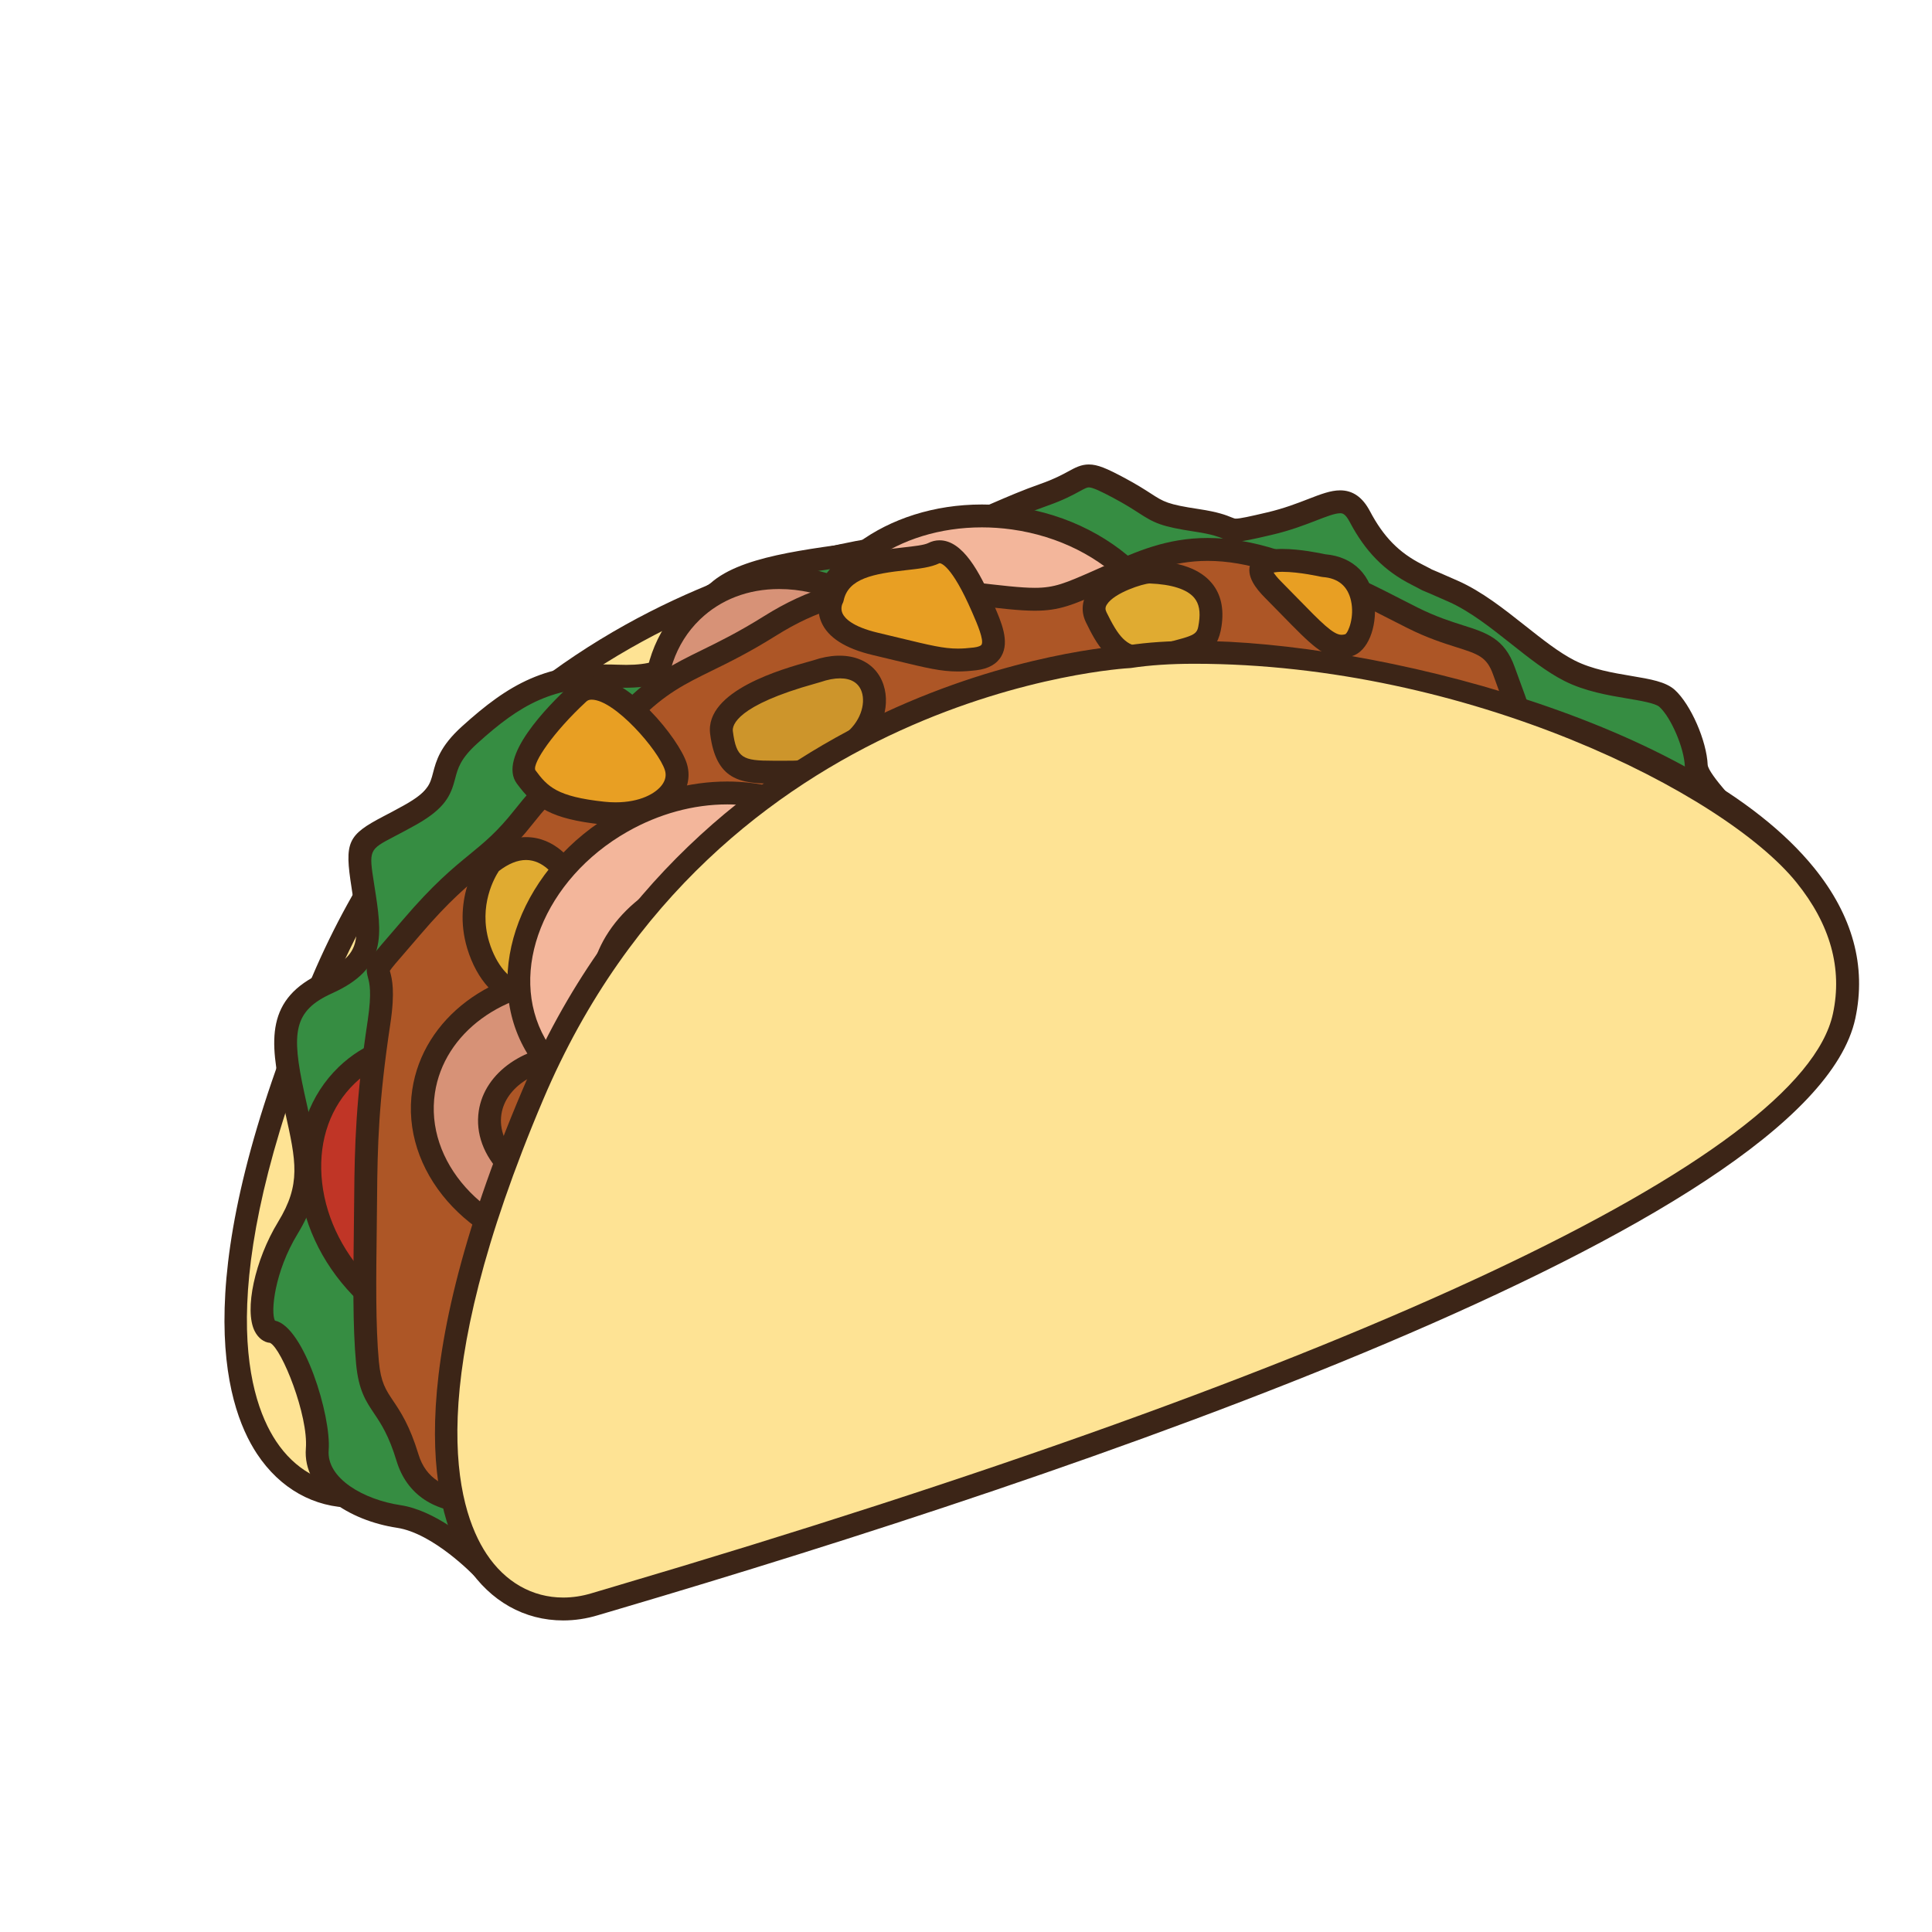 <?xml version="1.0" encoding="utf-8"?>
<!-- Generator: Adobe Illustrator 16.0.0, SVG Export Plug-In . SVG Version: 6.00 Build 0)  -->
<!DOCTYPE svg PUBLIC "-//W3C//DTD SVG 1.1//EN" "http://www.w3.org/Graphics/SVG/1.1/DTD/svg11.dtd">
<svg version="1.1" id="Layer_1" xmlns="http://www.w3.org/2000/svg" xmlns:xlink="http://www.w3.org/1999/xlink" x="0px" y="0px"
	 width="500px" height="500px" viewBox="0 0 500 500" enable-background="new 0 0 500 500" xml:space="preserve">
<g id="Layer_1_copy_10">
	<g>
		<g>
			<path fill="#FEE394" d="M237.858,140.756c0,0-108.284,4.658-154.444,113.404C37.257,362.902,72.475,394.125,99.408,386.005
				c26.936-8.114,309.711-88.471,323.383-152.236C436.456,170.008,291.193,132.554,237.858,140.756z"/>
			<path fill="#3C2517" d="M91.298,390.189L91.298,390.189c-10.041,0-18.843-4.949-24.789-13.937
				c-8.673-13.112-18.376-46.555,14.182-123.248c45.468-107.126,151.785-114.896,156.86-115.198
				c4.949-0.752,10.696-1.131,17.088-1.131c46.137,0,129.813,20.932,160.407,58.78c9.958,12.317,13.535,25.414,10.642,38.934
				C414.065,288.589,220.499,353.326,106.15,387.1c-2.558,0.752-4.542,1.334-5.884,1.741
				C97.304,389.732,94.286,390.189,91.298,390.189z M254.639,142.598c-6.153,0-11.647,0.364-16.333,1.083
				c-0.103,0.017-0.215,0.028-0.318,0.033c-1.062,0.046-106.992,5.92-151.848,111.604c-31.471,74.144-22.715,105.546-14.695,117.664
				c4.817,7.271,11.863,11.279,19.854,11.279l0,0c2.408,0,4.854-0.365,7.259-1.086c1.352-0.414,3.346-1.004,5.916-1.764
				C296.91,324.59,411.879,270.547,419.893,233.146c2.509-11.684-0.676-23.11-9.45-33.967
				C391.75,176.055,325.505,142.598,254.639,142.598z"/>
		</g>
		<g>
			<path fill="#368D42" d="M124.896,405.812c0,0-11.142-11.756-21.722-13.357c-10.585-1.592-21.795-8.016-21.062-17.381
				c0.731-9.361-6.987-29.959-11.654-30.42c-4.675-0.455-3.141-15.113,4.048-26.889c7.188-11.771,4.704-18.914,1.358-34.302
				c-3.34-15.391-3.469-23.522,8.871-29.104c12.347-5.583,11.257-11.837,9.184-25.005c-2.074-13.168-1.051-10.982,12.254-18.452
				c13.304-7.467,4.452-10.83,15.354-20.69c10.898-9.86,20.042-15.923,38.153-15.227c18.107,0.701,17.981-7.439,23.742-18.749
				c5.765-11.312,36.238-11.458,51.692-15.219c15.451-3.76,22.964-8.716,35.105-12.978c12.148-4.259,8.573-7.503,19.225-1.838
				c10.65,5.665,7.803,6.587,20.374,8.482c12.567,1.895,4.797,4.106,18.819,0.807c14.036-3.298,19.071-9.784,23.282-1.804
				c4.214,7.978,9.011,12.083,14.672,14.967c5.658,2.882-1.295-0.419,9.494,4.363c10.787,4.782,20.639,15.739,30.063,20.542
				c9.425,4.804,21.734,3.951,25.303,7.197c3.571,3.245,7.309,11.884,7.537,17.352c0.226,5.464,19.002,22.057,19.894,25.121
				c0.892,3.068,22.755,15.16-21.356,29.485c-44.11,14.331-48.744,13.629-99.45,35.762c-50.705,22.123-43.493,19.148-85.817,35.103
				c-42.324,15.95-64.482,14.823-78.596,36.629C159.555,382.011,124.896,405.812,124.896,405.812z"/>
			<path fill="#3C2517" d="M124.899,408.777c-0.788,0-1.573-0.316-2.146-0.92c-0.109-0.113-10.588-11.049-20.022-12.467
				c-12.366-1.867-24.438-9.527-23.573-20.546c0.662-8.454-6.172-25.772-9.27-27.312c-1.561-0.113-3.071-1.223-3.988-3.059
				c-2.724-5.453,0.062-18.392,6.078-28.252c5.964-9.765,4.662-15.605,1.812-28.408l-0.818-3.722
				c-3.203-14.745-4.323-25.704,10.545-32.428c10.196-4.615,9.574-8.54,7.523-21.542l-0.043-0.306
				c-1.882-11.93-1.106-13.667,8.312-18.586c1.521-0.793,3.31-1.729,5.413-2.909c6.068-3.406,6.579-5.36,7.348-8.317
				c0.798-3.049,1.785-6.846,7.471-11.989c12.154-10.995,21.863-16.698,40.253-15.991c12.953,0.535,14.785-3.406,18.396-11.57
				c0.775-1.744,1.601-3.607,2.598-5.564c4.847-9.507,21.812-11.875,38.213-14.164c5.768-0.805,11.214-1.565,15.414-2.585
				c9.518-2.317,15.809-5.041,22.472-7.924c3.828-1.655,7.787-3.368,12.358-4.973c3.56-1.249,5.69-2.408,7.252-3.255
				c1.753-0.956,3.271-1.782,5.291-1.782c2.31,0,4.653,1.042,9.05,3.377c3.383,1.799,5.499,3.17,7.05,4.172
				c3.3,2.135,4.297,2.78,12.377,3.997c5.042,0.76,7.086,1.588,8.438,2.138c0.759,0.305,0.842,0.33,1.156,0.33
				c1.05,0,3.45-0.521,8.105-1.616c4.3-1.009,7.791-2.362,10.598-3.451c3.246-1.257,5.812-2.251,8.27-2.251
				c3.271,0,5.794,1.768,7.712,5.398c3.485,6.605,7.49,10.705,13.396,13.711c1.842,0.939,2.397,1.246,2.634,1.376
				c0.543,0.227,1.839,0.754,6.719,2.918c6.201,2.748,11.929,7.283,17.461,11.666c4.477,3.54,8.699,6.886,12.741,8.946
				c4.542,2.312,9.932,3.217,14.683,4.015c4.988,0.838,8.929,1.497,11.273,3.627c4.106,3.737,8.242,13.175,8.5,19.421
				c0.278,2.432,8.249,10.888,12.075,14.949c5.024,5.329,6.993,7.512,7.615,9.193c0.223,0.316,0.604,0.69,1.03,1.154
				c2.307,2.481,6.604,7.096,5.045,13.127c-1.86,7.159-11.16,13.238-29.271,19.123c-10.952,3.555-19.406,6.17-26.86,8.473
				c-22.136,6.84-34.33,10.605-72.32,27.186l-9.232,4.033c-37.407,16.328-37.407,16.328-67.666,27.713l-9.059,3.412
				c-12.985,4.896-23.94,8.15-33.604,11.02c-21.407,6.365-34.327,10.205-43.553,24.445c-14.269,22.043-48.138,45.461-49.576,46.445
				C126.065,408.609,125.479,408.777,124.899,408.777z M71.146,341.77c7.517,1.526,14.612,24.672,13.914,33.537
				c-0.573,7.338,9.133,12.803,18.551,14.221c8.912,1.348,17.84,8.902,21.597,12.447c7.506-5.392,34.264-25.291,45.971-43.379
				c10.409-16.078,24.899-20.386,46.84-26.906c9.563-2.844,20.41-6.062,33.197-10.883l9.063-3.412
				c30.113-11.334,30.113-11.334,67.378-27.603l9.235-4.028c38.293-16.714,50.601-20.519,72.94-27.416
				c7.438-2.3,15.868-4.906,26.781-8.451c20.409-6.627,24.648-12.224,25.364-14.977c0.689-2.66-1.33-5.117-3.646-7.604
				c-1.136-1.222-1.954-2.107-2.292-3.258c-0.424-0.8-3.697-4.271-6.324-7.062c-8.156-8.651-13.513-14.631-13.685-18.767
				c-0.196-4.701-3.575-12.561-6.569-15.284c-1.051-0.956-4.887-1.6-8.269-2.168c-4.92-0.825-11.042-1.854-16.39-4.58
				c-4.57-2.329-9.018-5.85-13.729-9.577c-5.247-4.156-10.674-8.454-16.189-10.899c-4.764-2.11-6.024-2.629-6.467-2.808
				c-0.417-0.169-0.414-0.174-0.722-0.341c-0.22-0.123-0.732-0.406-2.448-1.282c-6.983-3.554-11.902-8.557-15.947-16.222
				c-1.183-2.241-1.961-2.241-2.475-2.241c-1.35,0-3.564,0.859-6.126,1.852c-2.981,1.153-6.688,2.589-11.386,3.695
				c-5.654,1.33-7.814,1.772-9.462,1.772c-1.493,0-2.45-0.391-3.383-0.765c-1.09-0.444-2.743-1.113-7.096-1.769
				c-8.915-1.345-10.631-2.243-14.709-4.883c-1.543-0.994-3.458-2.235-6.615-3.914c-3.031-1.612-5.258-2.685-6.268-2.685
				c-0.49,0-1.146,0.344-2.465,1.063c-1.732,0.944-4.108,2.232-8.116,3.641c-4.376,1.534-8.235,3.205-11.97,4.818
				c-6.6,2.855-13.417,5.807-23.424,8.244c-4.486,1.092-10.071,1.87-15.994,2.697c-13.507,1.885-30.309,4.227-33.758,10.987
				c-0.943,1.854-1.723,3.619-2.451,5.272c-3.767,8.5-6.841,15.775-24.044,15.091c-16.325-0.623-24.786,4.273-36.05,14.465
				c-4.373,3.956-5.028,6.45-5.715,9.09c-1.119,4.303-2.508,7.681-10.18,11.987c-2.16,1.214-4.009,2.177-5.568,2.995
				c-6.619,3.457-6.619,3.457-5.208,12.413l0.046,0.307c2.031,12.876,3.373,21.391-10.932,27.86
				c-10.045,4.541-10.595,10.139-7.202,25.771l0.818,3.691c2.905,13.086,4.664,20.979-2.541,32.785
				C71.018,329.167,70.011,339.617,71.146,341.77z"/>
		</g>
		<g>
			<path fill="#D79277" d="M233.863,163.954c-16.149-16.766-40.678-19.343-54.783-5.759c-14.106,13.587-12.446,38.195,3.7,54.961
				c16.153,16.768,40.681,19.346,54.783,5.761C251.669,205.331,250.01,180.721,233.863,163.954z M193.219,203.416
				c-9.401-9.759-11.128-23.352-3.853-30.36c7.278-7.005,20.794-4.775,30.195,4.986c9.398,9.758,11.121,23.35,3.847,30.353
				C216.134,215.403,202.614,213.172,193.219,203.416z"/>
			<path fill="#3C2517" d="M214.987,230.594L214.987,230.594c-12.406,0-24.922-5.609-34.337-15.385
				c-17.257-17.917-18.88-44.449-3.624-59.146c6.394-6.155,15.143-9.544,24.634-9.544c12.402,0,24.918,5.607,34.337,15.381
				c17.256,17.917,18.879,44.451,3.624,59.146C233.23,227.203,224.479,230.594,214.987,230.594z M201.66,152.438
				c-8.07,0-15.166,2.73-20.522,7.89c-12.907,12.431-11.214,35.208,3.776,50.771c8.308,8.623,19.267,13.569,30.073,13.569
				c8.066,0.003,15.162-2.726,20.525-7.886c12.903-12.43,11.207-35.208-3.783-50.775
				C223.425,157.386,212.463,152.438,201.66,152.438z M212.546,215.441c-7.424,0-15.447-3.727-21.457-9.973
				c-10.521-10.919-12.211-26.416-3.773-34.544c3.336-3.213,7.802-4.913,12.91-4.913c7.424,0,15.45,3.73,21.47,9.975
				c4.985,5.176,8.173,11.53,8.978,17.892c0.852,6.686-1.004,12.599-5.211,16.65C222.123,213.743,217.66,215.441,212.546,215.441z
				 M200.226,171.934c-3.548,0-6.59,1.125-8.803,3.253c-6.085,5.864-4.326,17.605,3.926,26.172c4.92,5.11,11.35,8.16,17.197,8.16
				c3.551,0,6.596-1.128,8.809-3.257c2.829-2.723,4.051-6.855,3.448-11.639c-0.649-5.105-3.27-10.266-7.374-14.53
				C212.506,174.984,206.072,171.934,200.226,171.934z"/>
		</g>
		<g>
			<path fill="#C03526" d="M144.524,284.005c-16.153-16.76-40.681-19.335-54.783-5.76c-14.105,13.586-12.449,38.192,3.707,54.957
				c16.146,16.772,40.671,19.348,54.776,5.758C162.331,325.378,160.671,300.771,144.524,284.005z M103.877,323.462
				c-9.396-9.758-11.121-23.348-3.847-30.354c7.275-7.012,20.788-4.776,30.193,4.98c9.395,9.758,11.12,23.35,3.843,30.357
				C126.791,335.451,113.275,333.221,103.877,323.462z"/>
			<path fill="#3C2517" d="M125.648,350.643L125.648,350.643c-12.41,0-24.922-5.609-34.337-15.388
				c-8.292-8.608-13.271-19.446-14.02-30.524c-0.759-11.269,2.935-21.429,10.392-28.619c6.394-6.148,15.14-9.535,24.634-9.535
				c12.406,0,24.919,5.604,34.341,15.373c17.256,17.92,18.883,44.449,3.62,59.146C143.889,347.251,135.146,350.643,125.648,350.643z
				 M112.317,272.5c-8.066,0-15.162,2.725-20.522,7.88c-6.182,5.954-9.232,14.46-8.59,23.954
				c0.652,9.688,5.042,19.209,12.373,26.811c8.306,8.629,19.264,13.576,30.07,13.576h0.003c8.066,0,15.163-2.727,20.52-7.889
				c12.906-12.432,11.207-35.207-3.783-50.77C134.086,277.441,123.124,272.5,112.317,272.5z M123.21,335.492
				c-7.424,0-15.447-3.729-21.463-9.977c-4.986-5.175-8.18-11.525-8.981-17.892c-0.848-6.685,1.001-12.601,5.211-16.647
				c3.333-3.215,7.802-4.914,12.91-4.914c7.421,0,15.447,3.727,21.467,9.975c4.985,5.178,8.176,11.529,8.984,17.891
				c0.845,6.684-1.008,12.6-5.215,16.652C132.787,333.791,128.318,335.492,123.21,335.492z M110.887,291.982
				c-3.552,0-6.589,1.127-8.806,3.258c-2.822,2.725-4.048,6.857-3.441,11.639c0.648,5.107,3.263,10.266,7.367,14.529
				c4.923,5.107,11.353,8.162,17.203,8.162c3.552,0,6.593-1.127,8.806-3.258c2.825-2.722,4.052-6.855,3.445-11.644
				c-0.646-5.104-3.267-10.262-7.371-14.522C123.167,295.037,116.733,291.982,110.887,291.982z"/>
		</g>
		<g>
			<path fill="#F3B69B" d="M262.268,134.089c-26.228-3.652-49.9,10.695-52.875,32.044c-2.972,21.349,15.878,41.617,42.105,45.269
				c26.229,3.655,49.903-10.692,52.879-32.04C307.344,158.012,288.497,137.747,262.268,134.089z M253.915,195.877
				c-15.265-2.125-26.396-12.774-24.862-23.788c1.534-11.008,15.153-18.207,30.417-16.082c15.266,2.125,26.395,12.774,24.866,23.782
				C282.796,190.8,269.186,198.006,253.915,195.877z"/>
			<path fill="#3C2517" d="M259.648,214.933c-0.002,0-0.002,0-0.002,0c-2.836,0-5.715-0.202-8.562-0.598
				c-27.801-3.871-47.819-25.677-44.626-48.606c2.839-20.379,22.885-35.167,47.664-35.167c2.832,0,5.705,0.201,8.554,0.596
				c27.802,3.876,47.819,25.683,44.633,48.612C304.469,200.146,284.426,214.933,259.648,214.933z M254.124,136.481
				c-21.795,0-39.375,12.643-41.801,30.062c-2.739,19.698,15.014,38.504,39.585,41.928c2.57,0.358,5.178,0.539,7.738,0.54
				c21.787,0,39.371-12.64,41.798-30.057c2.738-19.696-15.019-38.506-39.589-41.933
				C259.289,136.665,256.686,136.481,254.124,136.481z M259.239,199.211c-1.896,0-3.826-0.136-5.734-0.4
				c-7.994-1.113-15.226-4.436-20.367-9.354c-5.406-5.168-7.897-11.48-7.017-17.776c1.534-11.011,13.324-19.005,28.029-19.005
				c1.896,0,3.822,0.134,5.728,0.401c16.858,2.346,29.144,14.515,27.388,27.124C285.73,191.216,273.941,199.211,259.239,199.211z
				 M254.15,158.597c-11.725,0-21.04,5.847-22.169,13.904c-0.606,4.358,1.259,8.858,5.248,12.676
				c4.25,4.064,10.322,6.824,17.093,7.768c1.641,0.229,3.294,0.345,4.916,0.345c11.722,0,21.039-5.85,22.162-13.909
				c1.307-9.374-8.715-18.545-22.338-20.443C257.427,158.713,255.773,158.597,254.15,158.597z"/>
		</g>
		<g>
			<path fill="#AD5626" d="M128.189,388.104c0,0-18.204,4.03-22.723-10.867c-4.525-14.887-9.263-12.894-10.362-24.562
				c-1.093-11.666-0.59-28.506-0.477-42.699c0.109-14.192,0.477-25.639,3.468-45.479c2.991-19.849-6.351-7.248,8.438-24.538
				c14.782-17.296,19.287-16.239,28.95-28.505c9.667-12.267,16.084-15.358,27.738-27.135c11.661-11.777,18.604-11.406,36.029-22.315
				c17.426-10.904,30.958-10.897,51.566-8.467c20.608,2.43,20.731,2.446,33.344-3.094c12.615-5.542,23.925-12.206,45.66-5.3
				c21.74,6.907,21.903,7.816,35.755,14.75c13.847,6.936,20.319,4.379,23.646,13.751c3.322,9.37,6.413,15.798,6.284,25.652
				c-0.133,9.855-23.743,40.807-23.743,40.807S226.381,359.6,226.352,360.27c-0.023,0.681-93.136,23.181-93.136,23.181
				L128.189,388.104z"/>
			<path fill="#3C2517" d="M122.843,391.564c-10.399,0-17.574-4.779-20.212-13.463c-2.011-6.636-4.019-9.623-5.787-12.259
				c-2.167-3.229-4.038-6.006-4.688-12.893c-0.897-9.58-0.739-22.302-0.583-34.599c0.036-2.86,0.072-5.68,0.093-8.403
				c0.105-13.521,0.427-25.484,3.505-45.896c1.086-7.243,0.434-9.666,0.083-10.969c-0.944-3.503-0.232-4.324,5.32-10.743
				c1.021-1.186,2.249-2.601,3.707-4.31c7.884-9.229,12.896-13.331,17.319-16.953c3.829-3.137,7.135-5.847,11.561-11.459
				c6.026-7.651,10.773-11.784,16.267-16.57c3.527-3.074,7.179-6.253,11.69-10.814c7.526-7.608,13.265-10.42,20.522-13.983
				c4.442-2.178,9.478-4.648,16.04-8.757c11.456-7.17,21.954-10.228,35.116-10.228c6.241,0,12.787,0.671,18.366,1.33
				c8.136,0.957,13.027,1.535,16.643,1.535c5.148,0,7.875-1.199,15.163-4.401c1.069-0.47,2.138-0.949,3.196-1.428
				c7.706-3.477,15.68-7.071,26.355-7.071c5.705,0,11.661,1.011,18.197,3.088c18.426,5.855,21.68,7.52,30.365,11.97
				c1.676,0.858,3.563,1.827,5.812,2.954c4.73,2.367,8.631,3.601,11.762,4.595c5.988,1.896,10.724,3.396,13.354,10.813
				c0.53,1.492,1.054,2.909,1.558,4.275c2.692,7.29,5.016,13.586,4.896,22.409c-0.139,10.53-21.871,39.314-24.349,42.561
				c-0.141,0.182-0.295,0.346-0.475,0.495c-38.163,31.371-136.136,112.001-144.619,119.439c-0.785,1.248-3.853,2.02-16.508,5.225
				c-8.735,2.201-20.387,5.08-32.034,7.937c-20.831,5.112-41.658,10.149-45.819,11.153l-4.462,4.136
				c-0.388,0.356-0.861,0.604-1.372,0.715C128.726,391.025,126.234,391.564,122.843,391.564z M100.889,251.246
				c0.026,0.091,0.053,0.188,0.083,0.295c0.46,1.723,1.328,4.928,0.05,13.393c-3.024,20.07-3.33,31.34-3.436,45.066
				c-0.017,2.727-0.057,5.555-0.09,8.426c-0.155,12.145-0.314,24.701,0.56,33.973c0.504,5.388,1.776,7.277,3.701,10.142
				c1.901,2.836,4.267,6.358,6.543,13.844c1.864,6.142,6.758,9.261,14.543,9.261c1.719,0,3.153-0.17,3.969-0.295l4.396-4.066
				c0.368-0.344,0.825-0.588,1.315-0.709c35.503-8.58,89.461-21.777,92.602-22.977l0.02,0.049
				c4.311-4.17,19.327-16.549,72.041-59.994c34.538-28.467,69.073-56.854,72.434-59.619c8.911-11.716,22.842-32.362,22.928-38.776
				c0.106-7.724-1.94-13.265-4.532-20.278c-0.51-1.391-1.043-2.831-1.583-4.348c-1.644-4.64-3.8-5.324-9.562-7.149
				c-3.326-1.055-7.476-2.367-12.619-4.944c-2.266-1.135-4.171-2.11-5.863-2.975c-8.604-4.409-11.502-5.892-29.457-11.596
				c-5.953-1.894-11.315-2.812-16.404-2.812c-9.401,0-16.459,3.18-23.926,6.547c-1.072,0.487-2.156,0.973-3.242,1.451
				c-7.662,3.366-11.157,4.901-17.549,4.901c-3.961,0-8.986-0.593-17.309-1.574c-7.692-0.908-12.983-1.292-17.7-1.292
				c-12.125,0-21.388,2.702-31.976,9.326c-6.82,4.271-12.002,6.814-16.57,9.055c-7.02,3.445-12.095,5.935-18.926,12.832
				c-4.664,4.717-8.566,8.116-12.012,11.114c-5.268,4.59-9.816,8.554-15.504,15.771c-4.82,6.121-8.53,9.155-12.456,12.375
				c-4.23,3.463-9.024,7.391-16.57,16.221c-1.472,1.716-2.7,3.143-3.73,4.334C102.926,248.667,101.339,250.503,100.889,251.246z"/>
		</g>
		<g>
			<path fill="#E89F23" d="M149.493,179.61c0,0-17.332,16.031-13.347,21.425c3.979,5.394,7.308,8.024,19.887,9.387
				c12.578,1.363,21.032-5.274,18.856-12.032C172.713,191.63,156.176,172.673,149.493,179.61z"/>
			<path fill="#3C2517" d="M159.289,213.562c-1.152,0-2.349-0.064-3.577-0.197c-13.158-1.426-17.409-4.416-21.951-10.572
				c-5.015-6.793,7.922-19.996,13.719-25.356c1.395-1.456,3.383-2.29,5.622-2.29c9.687,0,22.576,16.037,24.606,22.335
				c1.001,3.105,0.441,6.342-1.573,9.108C172.954,210.956,166.657,213.562,159.289,213.562z M153.102,181.071
				c-0.637,0-1.073,0.176-1.478,0.595c-8.355,7.739-13.852,15.791-13.089,17.629c3.2,4.335,5.611,6.862,17.815,8.184
				c1.011,0.109,1.995,0.163,2.938,0.163c6.454,0,10.462-2.346,12.059-4.537c0.895-1.232,1.137-2.513,0.723-3.806
				C170.41,194.15,159.064,181.071,153.102,181.071z"/>
		</g>
		<g>
			<path fill="#CD952B" d="M211.445,173.697c-1.897,0.646-25.972,6.233-24.72,15.895c1.249,9.664,5.215,10.283,14.017,10.243
				c8.802-0.038,8.706,0.626,19.363-7.243C230.766,184.723,227.596,168.191,211.445,173.697z"/>
			<path fill="#3C2517" d="M200.079,202.798c-8.566,0-14.748-0.919-16.292-12.827c-1.457-11.252,18.989-16.928,25.701-18.792
				c0.493-0.136,0.841-0.229,1.003-0.287c8.75-2.98,15.984-0.267,18.161,6.347c1.984,6.027-0.809,13.321-6.788,17.735
				c-9.607,7.091-11.323,7.823-18.366,7.823h-0.003l-1.861-0.003L200.079,202.798z M217.398,175.557
				c-1.48,0-3.163,0.316-4.995,0.943c-0.216,0.073-0.673,0.205-1.332,0.386c-20.605,5.721-21.596,10.881-21.41,12.325
				c0.914,7.049,2.537,7.664,10.418,7.664l1.555-0.001l1.861,0.001c0.01,0,0.02,0,0.033,0c5.354,0,5.811-0.013,14.818-6.667
				c4.405-3.25,5.691-8.053,4.681-11.118C222.269,176.777,220.32,175.557,217.398,175.557z"/>
		</g>
		<g>
			<path fill="#E89F23" d="M215.438,154.815c0,0-4.602,8.102,11.078,11.818c15.676,3.715,18.227,4.775,25.802,3.889
				c7.574-0.888,4.507-7.44,1.996-13.233c-2.516-5.792-7.638-16.713-12.763-14.103C236.421,145.798,217.896,143.007,215.438,154.815
				z"/>
			<path fill="#3C2517" d="M247.873,173.778L247.873,173.778c-4.35,0-8.057-0.893-16.166-2.852l-5.877-1.41
				c-7.073-1.678-11.528-4.521-13.238-8.455c-1.418-3.253-0.474-6.095,0.03-7.223c2.365-10.073,13.731-11.335,21.287-12.176
				c2.588-0.288,5.258-0.586,6.302-1.113c0.934-0.477,1.921-0.719,2.938-0.719c6.006,0,10.392,8.23,13.884,16.282l0.201,0.476
				c1.922,4.421,4.102,9.428,1.922,13.22c-1.187,2.061-3.372,3.29-6.493,3.655C250.828,173.679,249.304,173.778,247.873,173.778z
				 M218.012,156.278c0.003,0-0.573,1.172,0.04,2.493c0.553,1.181,2.465,3.399,9.143,4.982l5.9,1.416
				c7.646,1.845,11.134,2.687,14.778,2.687l0,0c1.196,0,2.498-0.086,4.102-0.275c1.285-0.15,1.904-0.487,2.045-0.729
				c0.697-1.206-1.196-5.565-2.218-7.904l-0.204-0.48c-5.364-12.358-8.149-12.714-8.448-12.714
				c-2.257,1.092-5.188,1.418-8.587,1.795c-8.458,0.939-15.03,2.117-16.227,7.868C218.273,155.72,218.164,156.008,218.012,156.278
				L218.012,156.278z"/>
		</g>
		<g>
			<path fill="#E0AB31" d="M297.657,148.039c-2.591-0.099-17.574,4.35-13.946,11.732c3.62,7.386,6.923,12.408,16.77,9.937
				c9.846-2.47,11.916-2.725,12.722-8.07C314.006,156.292,313.128,148.646,297.657,148.039z"/>
			<path fill="#3C2517" d="M295.868,173.304L295.868,173.304c-8.815,0-12.283-7.066-14.817-12.229
				c-1.259-2.574-1.127-5.331,0.381-7.752c3.534-5.675,13.572-8.246,16.137-8.246c7.857,0.301,13.05,2.221,16.069,5.875
				c2.339,2.828,3.179,6.573,2.488,11.128c-1.061,7.038-4.714,7.951-13.549,10.157l-1.375,0.343
				C299.254,173.067,297.512,173.304,295.868,173.304z M297.538,150.998c-1.604,0.02-9.183,2.378-11.091,5.473
				c-0.432,0.699-0.451,1.239-0.08,1.994c3.023,6.167,5.115,8.92,9.501,8.92l0,0c1.137,0,2.44-0.186,3.89-0.548l1.381-0.345
				c8.66-2.16,8.678-2.279,9.135-5.293c0.434-2.899,0.057-4.956-1.199-6.472C307.244,152.512,303.253,151.223,297.538,150.998z"/>
		</g>
		<g>
			<path fill="#E89F23" d="M342.562,146.385c0,0-24.855-5.675-13.111,6.193c11.747,11.87,14.553,15.737,19.481,14.422
				C353.872,165.682,356.469,147.418,342.562,146.385z"/>
			<path fill="#3C2517" d="M347.189,170.205L347.189,170.205c-4.642-0.002-7.834-3.271-15.554-11.171
				c-1.286-1.316-2.707-2.771-4.294-4.371c-2.231-2.258-5.035-5.643-3.641-8.982c1.508-3.613,6.562-3.613,8.223-3.613
				c4.509,0,9.925,1.128,11.081,1.381c7.298,0.631,12.065,5.443,12.761,12.912c0.533,5.698-1.59,12.304-6.068,13.5
				C348.826,170.092,348.005,170.205,347.189,170.205z M329.605,148.17c0.309,0.489,0.878,1.248,1.95,2.326
				c1.598,1.612,3.024,3.076,4.32,4.401c6.102,6.25,9.163,9.387,11.312,9.387l0,0c0.292,0,0.612-0.048,0.98-0.146
				c0.808-0.482,2.411-4.517,1.467-8.694c-0.845-3.753-3.303-5.809-7.295-6.107c-0.146-0.01-0.294-0.033-0.439-0.065
				c-0.054-0.013-5.679-1.284-9.979-1.284C330.818,147.988,330.083,148.076,329.605,148.17z"/>
		</g>
		<g>
			<path fill="#E0AB31" d="M126.924,223.367c0,0-6.788,9.128-3.187,21.17c3.598,12.045,14.148,18.375,16.54,2.496
				c2.392-15.877,9.206-16.204,6.496-20.673C144.063,221.893,136.925,215.403,126.924,223.367z"/>
			<path fill="#3C2517" d="M133.977,259.471L133.977,259.471c-5.225,0-10.601-5.791-13.079-14.085
				c-3.975-13.312,3.34-23.364,3.651-23.785c0.155-0.204,0.331-0.389,0.533-0.548c3.664-2.923,7.384-4.408,11.045-4.408
				c7.626,0,12.019,6.261,13.181,8.178c2.197,3.629,0.514,6.251-0.974,8.562c-1.563,2.433-3.926,6.107-5.128,14.09
				C141.636,257.914,136.749,259.471,133.977,259.471z M129.104,225.424c-1.017,1.541-5.34,8.858-2.531,18.269
				c1.898,6.348,5.582,9.858,7.404,9.858c1.156,0,2.65-2.15,3.372-6.96c1.395-9.231,4.277-13.724,6.003-16.409
				c0.464-0.715,1.034-1.6,1.087-1.913c-0.007,0-0.047-0.126-0.195-0.376c-0.759-1.249-3.581-5.324-8.116-5.324
				C133.934,222.57,131.575,223.527,129.104,225.424z"/>
		</g>
		<g>
			<path fill="#D79277" d="M156.59,253.643c-23.018-3.47-44.047,9.42-46.966,28.772c-2.915,19.364,13.381,37.877,36.397,41.347
				c23.021,3.467,44.047-9.419,46.969-28.783C195.902,275.625,179.61,257.109,156.59,253.643z M148.37,309.684
				c-13.399-2.019-23.04-11.75-21.536-21.74c1.504-9.984,13.586-16.439,26.982-14.422c13.4,2.019,23.041,11.748,21.54,21.731
				C173.846,305.238,161.768,311.703,148.37,309.684z"/>
			<path fill="#3C2517" d="M153.505,327.289h-0.003c-2.627,0-5.29-0.203-7.921-0.598c-24.594-3.709-42.039-23.769-38.882-44.715
				c2.782-18.457,20.618-31.859,42.41-31.859c2.627,0,5.294,0.201,7.917,0.596c11.824,1.781,22.371,7.352,29.709,15.684
				c7.461,8.478,10.721,18.785,9.177,29.023C193.133,313.882,175.297,327.289,153.505,327.289z M149.109,256.039
				c-18.84,0-34.214,11.277-36.554,26.822c-2.673,17.713,12.543,34.754,33.906,37.973c2.343,0.352,4.708,0.529,7.04,0.529
				c18.84,0,34.214-11.279,36.557-26.824c1.278-8.484-1.481-17.086-7.769-24.229c-6.414-7.283-15.699-12.166-26.145-13.738
				C153.811,256.218,151.441,256.039,149.109,256.039z M153.261,313.014c-1.767,0-3.562-0.138-5.334-0.404
				c-7.103-1.07-13.503-4.168-18.015-8.726c-4.744-4.786-6.878-10.606-6.007-16.385c1.515-10.026,12.036-17.31,25.021-17.31
				c1.766,0,3.559,0.14,5.33,0.402c7.109,1.072,13.507,4.172,18.021,8.723c4.741,4.783,6.871,10.604,6.003,16.381
				C176.768,305.73,166.246,313.014,153.261,313.014z M148.927,276.111c-10.034,0-18.091,5.164-19.164,12.272
				c-0.59,3.884,0.964,7.904,4.354,11.334c3.627,3.654,8.842,6.152,14.691,7.035c1.484,0.224,2.981,0.338,4.453,0.338
				c10.027,0,18.091-5.166,19.164-12.278c0.583-3.883-0.961-7.904-4.354-11.326c-3.62-3.654-8.838-6.152-14.691-7.033
				C151.896,276.227,150.401,276.111,148.927,276.111z"/>
		</g>
		<g>
			<path fill="#F3B69B" d="M160.939,212.657c-23.034,13.069-33.078,38.862-22.438,57.61c10.644,18.735,37.935,23.334,60.968,10.275
				c23.031-13.064,33.075-38.864,22.435-57.609C211.267,204.188,183.973,199.588,160.939,212.657z M191.937,266.753
				c-13.406,7.61-28.722,5.942-34.211-3.728c-5.485-9.672,0.935-23.672,14.338-31.281c13.403-7.606,28.722-5.935,34.208,3.73
				C211.757,245.145,205.337,259.152,191.937,266.753z"/>
			<path fill="#3C2517" d="M172.199,290.938h-0.003c-15.882,0-29.438-7.179-36.269-19.209
				c-11.429-20.138-0.864-47.793,23.551-61.646c9.021-5.12,18.959-7.827,28.734-7.827c15.885,0,29.44,7.186,36.266,19.219
				c5.599,9.855,6.161,21.744,1.593,33.469c-4.481,11.516-13.413,21.519-25.144,28.173
				C191.907,288.234,181.976,290.938,172.199,290.938z M188.213,208.178c-8.755,0-17.684,2.44-25.812,7.053
				c-21.569,12.243-31.137,36.279-21.324,53.578c5.764,10.146,17.398,16.205,31.12,16.205l0,0c8.759,0,17.68-2.432,25.812-7.045
				c10.545-5.984,18.555-14.928,22.547-25.172c3.909-10.035,3.472-20.123-1.226-28.398
				C213.565,214.243,201.935,208.178,188.213,208.178z M174.816,274.486c-8.892,0-16.057-3.644-19.665-10
				c-6.284-11.072,0.653-26.917,15.451-35.313c5.943-3.374,12.37-5.156,18.578-5.156c8.892,0,16.057,3.642,19.664,10
				c6.281,11.076-0.648,26.918-15.447,35.314C187.451,272.707,181.024,274.486,174.816,274.486z M189.181,229.938
				c-5.111,0-10.674,1.557-15.653,4.383c-11.962,6.788-17.896,19.012-13.224,27.246c2.527,4.447,7.811,7,14.513,7
				c5.111,0,10.674-1.555,15.656-4.385c11.962-6.787,17.893-19.008,13.222-27.242C201.166,232.488,195.882,229.938,189.181,229.938z
				"/>
		</g>
		<g>
			<path fill="#FEE394" d="M292.327,169.938c0,0-108.285,4.659-154.441,113.397c-46.16,108.756-10.942,139.979,15.99,131.854
				c26.937-8.119,309.718-88.481,323.38-152.237C490.925,199.187,345.666,161.738,292.327,169.938z"/>
			<path fill="#3C2517" d="M145.771,419.369h-0.007c-10.041,0-18.84-4.949-24.783-13.934c-8.676-13.111-18.372-46.56,14.183-123.256
				c45.464-107.119,151.787-114.887,156.859-115.188c4.944-0.752,10.689-1.133,17.084-1.133c46.141,0,129.813,20.932,160.406,58.778
				c9.958,12.315,13.54,25.417,10.642,38.937c-11.617,54.194-205.189,118.934-319.541,152.707c-2.557,0.747-4.541,1.338-5.88,1.739
				C151.772,418.917,148.758,419.369,145.771,419.369z M309.106,171.782c-6.152,0-11.646,0.365-16.325,1.083
				c-0.109,0.017-0.217,0.028-0.328,0.033c-1.062,0.046-106.986,5.92-151.845,111.593c-31.468,74.149-22.712,105.555-14.688,117.674
				c4.813,7.271,11.856,11.278,19.844,11.278h0.007c2.408,0,4.85-0.366,7.255-1.09c1.348-0.405,3.342-0.996,5.913-1.756
				c192.436-56.83,307.412-110.869,315.426-148.268c2.504-11.684-0.676-23.111-9.458-33.971
				C446.212,205.236,379.977,171.782,309.106,171.782z"/>
		</g>
	</g>
</g>
</svg>
